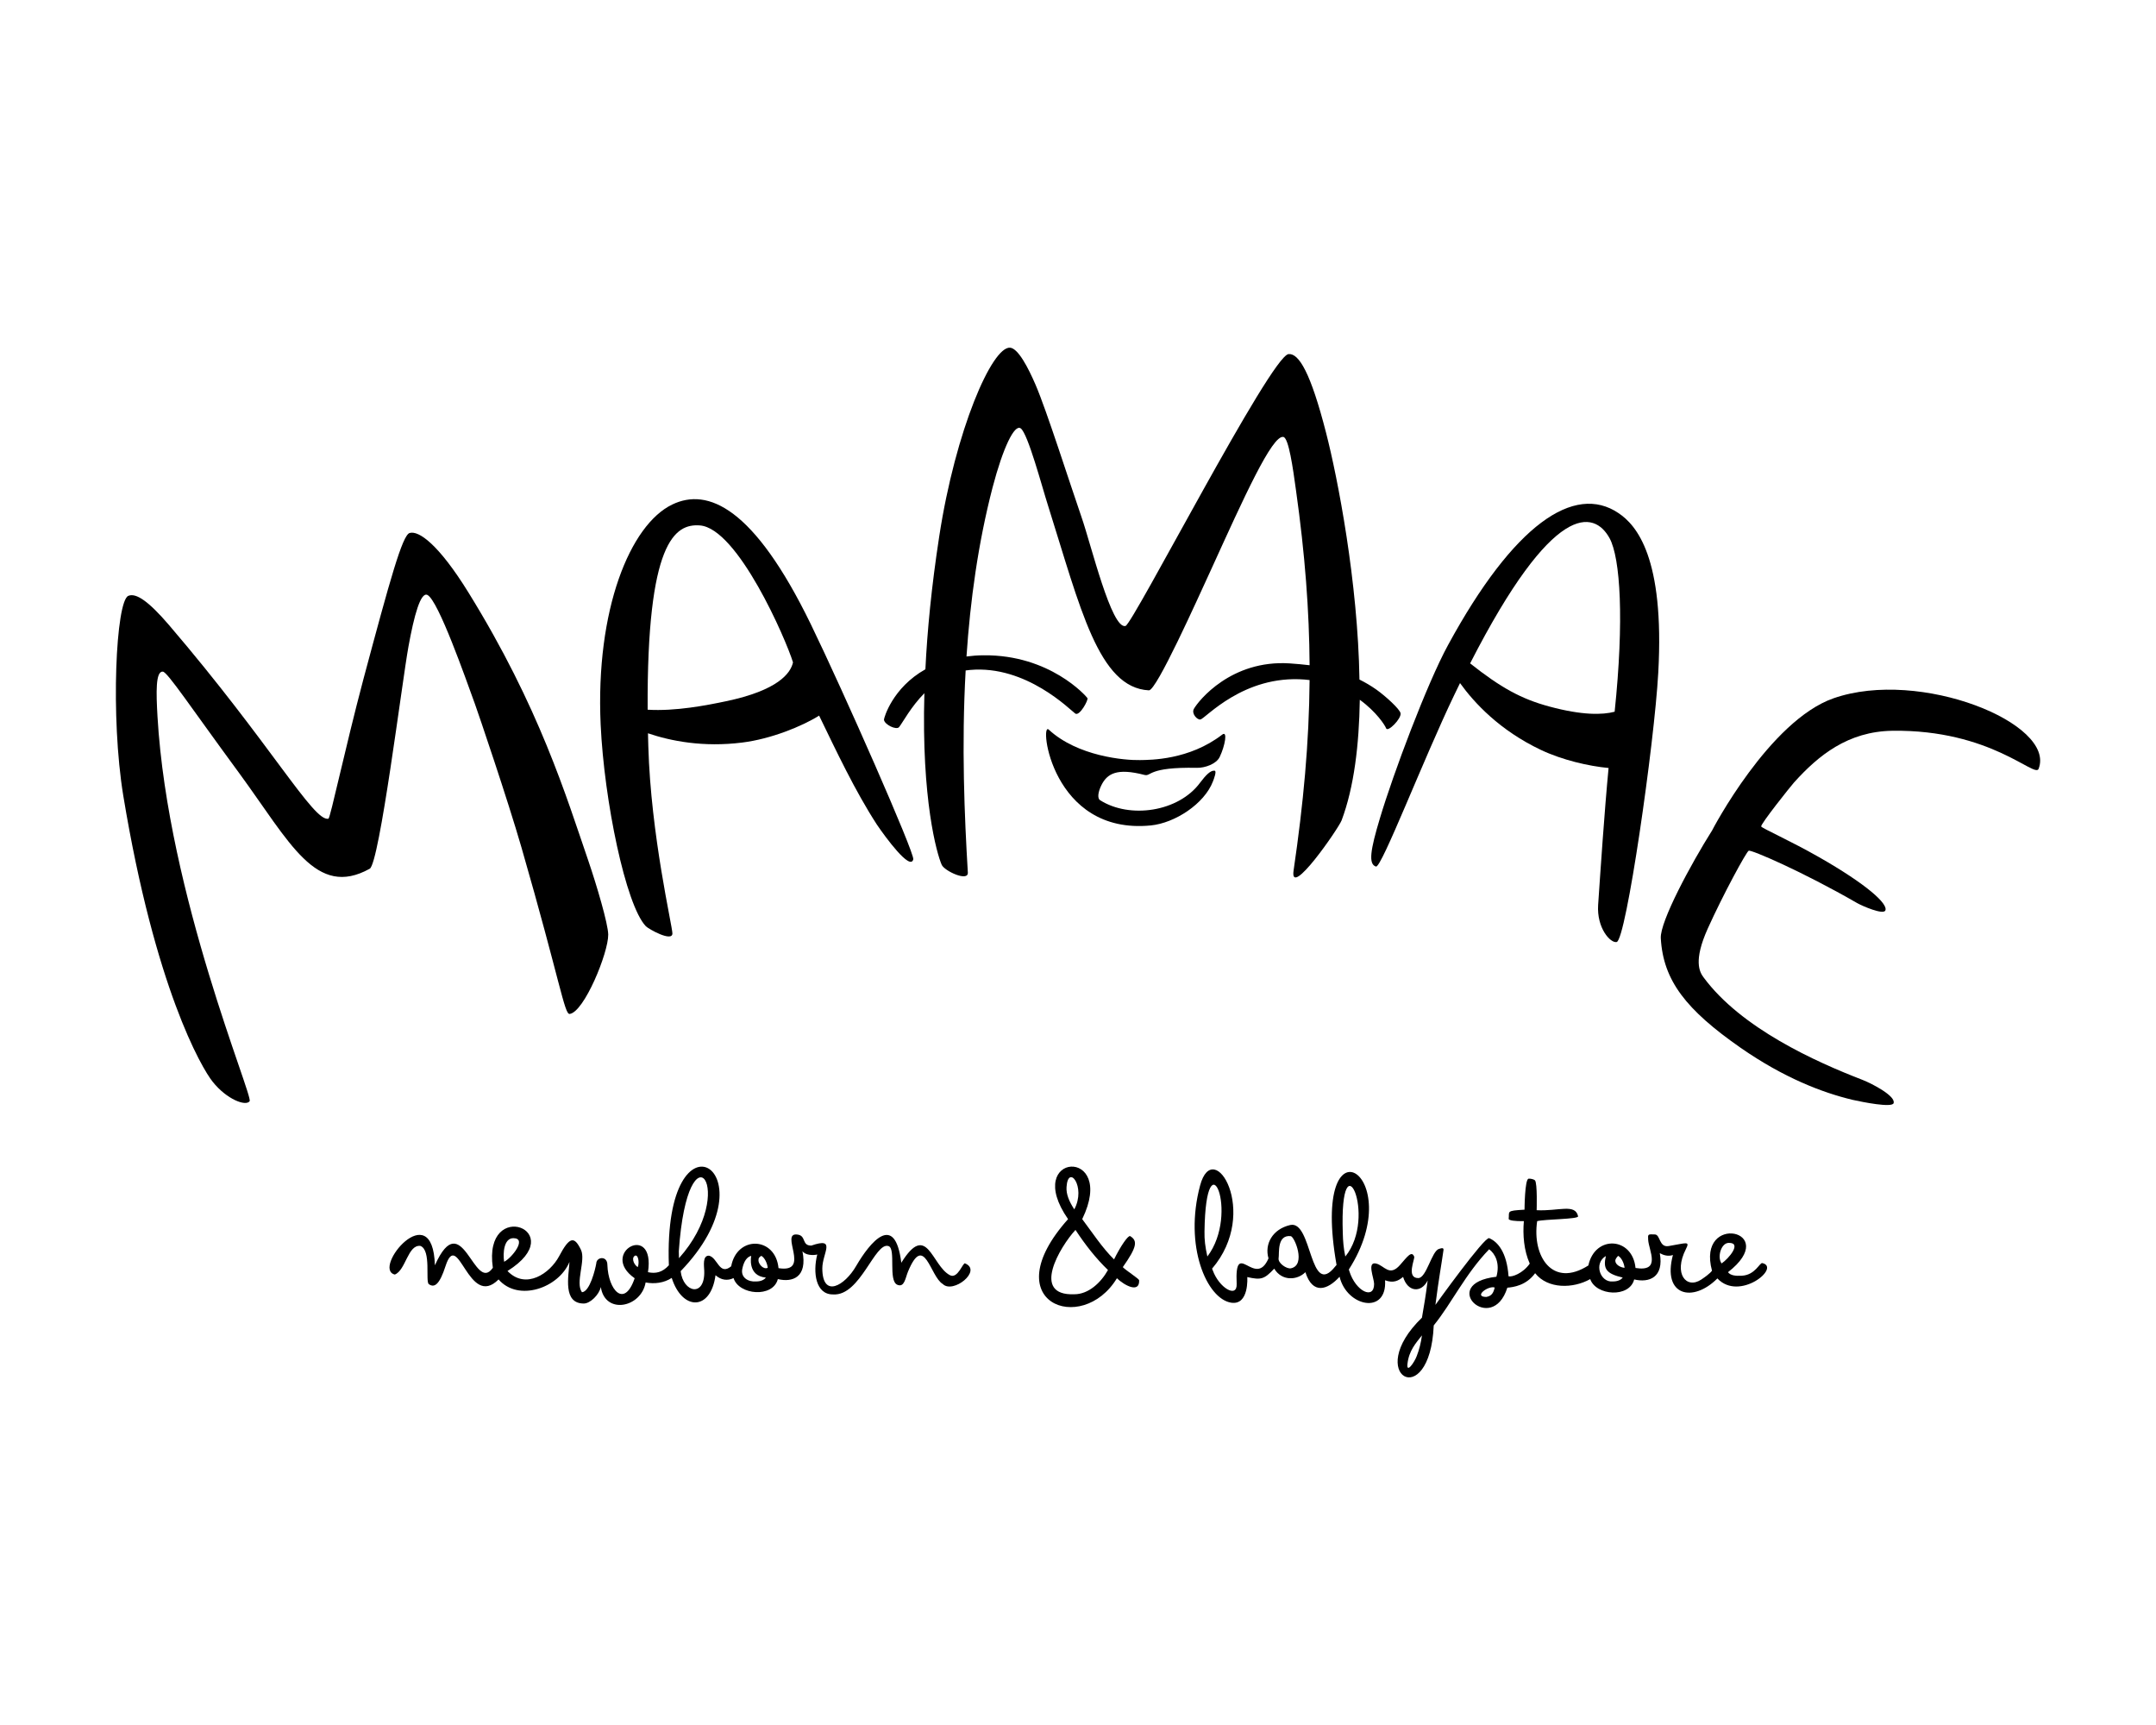 <?xml version="1.0" encoding="utf-8"?>
<!-- Generator: Adobe Illustrator 28.0.0, SVG Export Plug-In . SVG Version: 6.00 Build 0)  -->
<svg version="1.1" xmlns="http://www.w3.org/2000/svg" xmlns:xlink="http://www.w3.org/1999/xlink" x="0px" y="0px"
	 viewBox="0 0 1280 1024" style="enable-background:new 0 0 1280 1024;" xml:space="preserve">
<g id="Livello_2">
</g>
<g id="Livello_4">
	<g>
		<path d="M195,486c-8.8,2.1-34.1-44.2-94.7-115c-12-14-19.5-19.2-24.1-17.3c-7.4,3-10.7,71.8-3,118.7
			c18.8,113.8,46.4,161.5,53.1,169.8c8.3,10.4,19.6,14.7,21.9,11.5c2.2-3.1-48.5-122-54.7-228.4c-0.8-14.1-1.2-27,3.2-26.6
			c2.8,0.3,16.4,20.9,45.2,60.1c30.4,41.5,45.7,74.6,77.6,56.9c5.8-3.2,19.2-111,23-131.9c3.3-18.2,7.2-32.7,11.3-30.6
			c6.5,3.4,22.6,49.4,28.2,64.8c2.1,5.8,19.3,56.4,27.6,85.1c22.9,79.4,25.5,99.2,28.6,98.8c8.6-1.1,23-36.3,22.9-47.1
			c-0.1-6.5-6.8-29.1-11.8-43.8c-13.1-38.1-29.1-91.3-71.2-159.3c-17.7-28.6-29.5-36.9-34.9-35.3c-4.3,1.2-11.6,27.6-27.4,86.6
			C204.8,444.5,196.1,485.7,195,486z"/>
		<path d="M542.2,510.1c0.9-3.6-41.5-99.8-60.9-139.7c-33.7-69.2-61.1-81.1-82.2-70.9c-25,12-45.6,62.4-42.5,130.6
			c2.1,45.4,14.9,107.2,26.8,119.7c1.6,1.7,15.8,9.6,15.8,4.3c0-4.3-12.8-58.3-14.3-111.1c-0.1-2.6-0.1-5.2-0.2-7.7
			c13.5,4.6,32.8,8.4,55.9,5.5c17.1-2.1,35.7-9.7,45.7-16c10,20.6,21.3,44.7,34.3,64.7C525.7,497,540.5,517.2,542.2,510.1z
			 M430.9,416.3c-11.4,2.4-29.9,6-46.4,5c-0.5-99.6,16.1-110.5,31-109.4c22.5,1.7,51.1,67.6,55.3,81.3
			C469.4,399.6,462,409.8,430.9,416.3z"/>
		<path d="M960.9,304.6c-26.3-17.8-62.3,6.8-101.2,78.3c-12.6,23.1-32.6,76.5-40.5,103c-5.5,18.3-7,27.1-2.3,28.5
			c3.3,1,28.2-63.9,46.6-102.1c1.1-2.3,2.2-4.5,3.3-6.8c8.5,11.8,23.6,28.1,48.1,39.7c12.7,6,28.3,9.6,40.1,10.7
			c-2.5,26.2-4.8,60.8-6.2,81.3c-0.9,13.7,7.3,22.8,11,22c5.6-1.1,22.4-117.9,24.7-159.9C988.3,330.8,971.5,311.7,960.9,304.6z
			 M955.6,319.5c6.4,11.8,8.7,48.5,3,103c-7.2,1.9-19.2,2.2-38.8-3.1c-16.7-4.5-28.8-11.2-47-25.6
			C922.2,297.2,946.4,302.8,955.6,319.5z"/>
		<path d="M1088.6,414.5c51.3-17.9,132.2,15,121.7,41.9c-2.2,5.7-28.3-23.4-86.8-22.6c-26.4,0.4-43.9,14.6-58.4,30.7
			c-2.3,2.6-19.9,24.7-19.5,26.1c0.3,1,17.3,8.5,34.3,18.2c28.4,16.2,41.2,27.8,39.4,31.7c-1.3,2.7-13.7-2.7-16.7-4.4
			c-32.8-18.9-63-31.8-64.4-31.1c-1.4,0.6-15.3,26.2-24.4,46.4c-8.5,19-4.8,25.6-2.4,28.8c22.3,30.2,66.5,50.1,94.5,60.9
			c5.6,2.2,19.8,9.6,18.3,13.8c-1,2.8-18.5-0.7-24.3-2c-18-4.3-40.7-13-66.5-30.9c-32.4-22.6-46-39.9-47.4-65.1
			c-0.5-9.9,18-44.2,30.5-64C1016.5,492.8,1050.4,427.8,1088.6,414.5z"/>
		<g>
			<path d="M831.5,423.4c-0.4-2.4-8.7-10-14.3-14c-3.4-2.4-6.7-4.3-10.1-6c-0.9-57.8-12.9-119.6-19.8-146.4
				c-9.2-35.9-16.2-47.4-22.3-46.8c-10.5,1-92.4,160.3-96.8,161.4c-8.3,2.1-20.4-48.2-26.1-64.6c-6.8-19.6-20.8-63.6-27.3-78.6
				c-4.3-10-10.3-21.6-15.1-22c-10.7-0.9-32.4,48.8-42.1,112.1c-4.6,29.9-7.1,56.1-8.2,78.8c-19.6,11-24.6,28.9-24.6,29.9
				c0.2,2.9,7.4,6.4,9,4.4c2.2-2.8,7-12,15-20.1c-1.8,63.1,7.4,95.4,10.3,101.9c1.7,3.7,15.8,10.2,15.5,4.6
				c-2-33.4-3.8-75.4-1.3-120c0.8-0.1,1.7-0.2,2.6-0.3c33.4-3,59.5,23.8,62.5,25.9c2.6,1.7,7.9-8.2,7.2-9.2
				c-0.8-1.2-22.4-25.8-61.6-25.4c-3.6,0-7,0.3-10.2,0.7c2.2-33,6.9-67.3,15.5-100.4c6.2-23.6,13-37.7,16.7-35
				c4.3,3.1,12.7,34.9,16.2,45.8c19.2,60.8,30,108.2,59.9,109.7c4.5,0.2,28.5-53.4,37.2-72.3c18.9-41.5,36.1-79.8,42.7-78.1
				c3.1,0.8,5.6,18.3,7.4,31.5c5.4,38.3,7.9,71.8,8.1,104c-3.9-0.5-7.9-0.8-11.9-1.1c-34.7-2.2-54.1,22.2-56.8,27
				c-1.6,2.9,2.1,6.7,3.9,6.3c3-0.6,25.5-26.6,61.9-23.7c1,0.1,1.9,0.2,2.9,0.3c-0.3,37.5-3.7,73.4-9.5,113
				c-2.6,17.4,26.6-24.8,28.5-29.7c7.4-19.7,10.4-44.9,10.8-71.6c9.9,7.2,15,15.2,15.6,16.9C823.8,435,832.1,426.6,831.5,423.4z"/>
			<path d="M725.6,436.1c-19.6,15.1-42.6,15-48.8,15.1c-9.1,0.2-37-2.2-54.2-18.1c-5.6-5.2,1.5,62.7,60.6,56.9
				c14.3-1.4,31.8-12.8,36.9-26.1c0.6-1.5,2.4-6.3,1-6.4c-2.4-0.3-5.2,2.6-8.6,7.1c-12.8,17.4-41.8,21.6-59.4,10.4
				c-1.7-1.1-1.2-4.8,0.7-8.7c3.5-7.2,9.4-10.5,25.6-6.3c4.3,1.1,1.7-4.8,31.2-4.2c4.8,0.1,11.5-2.3,13.5-6.4
				C727.4,442.5,728.9,433.5,725.6,436.1z"/>
		</g>
		<g>
			<path d="M573,750c-1.2-1-4.3,9.4-9,7c-10.9-5.6-13.5-32.2-28.9-7.4c-3.8-30.5-18.7-12-26.8,1.9c-6.8,11.8-20,19.4-20.1,1.5
				c0-9.2,8.6-18.8-6.5-13.6c-5.8,0.1-3-5.7-8-6.5c-11.5-1.9,8.4,23.1-11.5,19.9c-1.8-18.8-24.7-19.5-28.1-1.1
				c-7.1,5.8-8-5.2-13.2-6.3c-3.9-0.1-2.9,6-2.8,8.9c0.6,16-12.5,13.2-14,0.3c57.3-59.4-10.5-101.7-7-3.5c-3.8,4.2-7.8,5.1-12.4,4.1
				c4.6-30.2-29.5-11.5-7.9,3.6c-6.2,18.1-15.7,6.9-16.2-7.9c0-5.7-6.5-4.8-6.6-0.9c-0.6,3.5-3.8,16.8-8.5,17.1
				c-4.1-5.7,2.4-19-0.6-25.2c-4-8.3-6.8-7.8-13,3.9c-5.4,10.1-19.7,20-30.6,8.7c38.2-23.9-14.8-44-8.7-1.9
				c-11.1,15.9-18.1-37.8-34.4-1.5c-1.3-42.1-37.7,2.2-23.8,5.5c6.5-2.5,7.7-17.9,15.2-17c6.6,2.6,2.8,21.1,5,22.7
				c3.5,2.5,6.5-0.2,9.9-10.7c7.5-23.1,13.6,25.9,31.5,7.9c11.7,13.5,35.7,5.1,42.1-10.4c-0.5,8.5-4.1,24.7,8.5,24.7
				c3.8,0,9.1-5.2,10.1-9.8c2.5,16.6,24,12.3,26.6-2.7c5.3,1,10.9,0.3,15.5-2.7c6.2,19.5,23.1,19.8,26-1.6c3.4,3,7.2,3.4,10.7,1.7
				c3.1,10.1,23.4,11.9,26.3,0.6c8.8,2.1,17.7-1.1,14.6-16.6c1.7,2.5,6.5,2.6,8.8,2c-2.7,10.6-1,23.9,9.5,23.7
				c16.1,1,24.7-31.4,32.8-28.7c4.6,1.5-0.4,20.7,5.3,23c4.2,1.7,4.7-4.1,6.3-7.9c9.7-23.3,13.1,3,20.6,7.4
				C565.8,768.3,583.3,754.3,573,750z M304.8,735c8.4,0.1-1.2,12-5.5,14C298.5,744,299.1,735,304.8,735z M378.6,752.2
				c-2.8-1.9-3.8-6.1-1.3-6.9C379.3,745.3,379.5,750.4,378.6,752.2z M403,742.8c5.4-78.2,36-36,0.1,4.1
				C403.1,745.5,403,744.2,403,742.8z M448.9,760.7c-4.6,0.4-9.3-2.3-8.2-7.5c0.9-4.5,2.8-7.1,5.3-7.7c0,0-2.5,11.9,8.7,12.9
				C453.5,759.9,451.5,760.7,448.9,760.7z M450.3,748.4c-0.1-1.6,0.5-2.2,1.7-2.9c2,1.1,3.5,4.4,3.8,7.1
				C453.1,753.8,450.4,750.3,450.3,748.4z"/>
			<path d="M676.3,760c-0.3-1.1-7.7-5.7-9.7-7.8c8.3-11.8,9-15.6,4.4-18.4c-1.1-0.7-5.5,5.5-9.6,13.8c-6.8-6.6-13.1-16.2-18.9-23.9
				c21.1-43.4-36-39.7-8.4,0c-44.3,49.6,8.3,69.3,29,35.1C667.6,763.1,676.6,767.9,676.3,760z M633.2,704.6
				c0.9-13.9,11.8-0.2,4.6,13.3C634.7,713.2,632.9,708.8,633.2,704.6z M637.9,768.3c-26.2,1.1-8.5-28.3,0.6-38.2
				c5.9,9,12.4,17.2,19.3,23.8C653.5,761.6,646.1,768.3,637.9,768.3z"/>
			<path d="M756.5,753.1c4.5,7.5,13.6,7,18.5,2.1c4.3,13.5,13.1,10.6,20.3,2.7c4.3,17.9,28.3,22.7,27,2.1c4.9,1.8,7.8,0.4,10.7-2
				c2.8,9.2,10.9,9.6,14.6,2.1c-1.3,10.1-1.9,13.2-3.4,22.1c-35.2,34,4.7,56.9,7,4.6c10.7-13.2,18.7-30.5,32.9-45.2
				c3.4,2.5,6.6,8.1,4.3,16.3c-35.3,4.1-2.6,35.3,6.5,6.5c3.6-0.3,11.2-1.3,16.5-8.6c7.5,9.5,22.6,9.2,32.7,3.5
				c3.4,9.9,23.3,11.3,26.1,0.2c8.8,2.1,17.8-1.1,15.2-15.6c2.1,1.2,5,2.1,7.8,1.1c-6.5,24.4,11.9,28.5,26.4,13.9
				c13,13.9,37.9-6.5,26.7-9.1c-1.6-0.4-4.2,7.1-12.2,7.5c-3.6,0.2-6.7-0.1-8.2-2.1c32.1-24.9-18.9-35.6-9.5-0.9
				c0,0-0.7,1.5-6.4,5.3c-8.8,5.8-16.6-3.4-9.1-18.1c2.6-5.1,0.2-3.5-10.3-1.8c-5.7,0.9-4.8-6.8-8.1-6.9c-4.2-0.2-4.2-0.2-4,3.1
				c0.3,6.3,8,19.3-7.5,16.8c-1.8-18.5-24.1-19.7-28-1.5c-21.3,13.6-33.5-5.4-30.4-26.3c4.5-1.2,24.7-1.1,24.3-2.9
				c-1.7-7.7-11.6-2.9-24.6-3.6c0,0,0.5-16.1-1-17.7c-0.7-0.7-2.6-1.1-3.8-1c-2.3,0.3-2.4,18.4-2.4,18.4c-11.2,0.6-8.9,1-9.4,5.4
				c-0.1,1,3.8,1.5,9,1.4c-0.7,8.1,0,17.4,3.5,25.2c-4,5.8-10.7,8.2-12.6,7.5c-1-14.2-6.4-20.5-11.5-22.6
				c-2.7-1.1-31.9,39.6-31.9,39.6c2-15.7,3.5-23.4,4.8-32.6c0.2-1.8-2-0.8-2.7-0.6c-4.3,1.2-7.4,17.3-12.3,17.3
				c-7.3,0-1.9-11.4-2.4-12.7c-1.5-3.8-4.1,0-8.4,4.9c-6.3,7.2-9.3,0.4-14.1-0.8c-5.8-1.5-1.3,8.7-1.3,12.1c0,9.5-10.9,4.5-14.7-7.6
				c-0.3-1-0.3-1-0.3-1c36.4-56.9-23.4-94-7.3-2.7c0,0,0,0-0.7,0.8c-15.5,19.7-13.6-27.5-26.8-24.5c-10.5,2.4-15.4,11.3-12.9,19.8
				c-7.9,18.4-20.2-12.6-18.9,15.1c0.4,8.8-10.4,2.5-14.2-8c-0.4-1-0.4-1-0.4-1c28.6-33.4,0.8-78.9-7.1-49.4
				c-9.7,36.1,4,67.3,18.4,69.6c10.8,1.7,9.6-15.2,9.6-15.2C748.6,759.9,750.5,759.5,756.5,753.1z M715.1,731
				c0.8-58.1,21.2-10.8,1.7,14.9C715.5,740,715,735.9,715.1,731z M766.4,752.9c-2.5,0.5-7.8-3.1-7.3-6c0.5-2.9-1.1-14,7.2-13.1
				C768.5,734,775.6,751,766.4,752.9z M797.2,731.9c-2-58.9,21-9.9,1.5,14C797.7,741.3,797.3,736.6,797.2,731.9z M841.1,805
				c-1.3,3.6-6.2,10.7-5.5,4.6c0.9-7.9,5-12.3,8.6-16.9C843.7,796.8,842.5,801.5,841.1,805z M882.4,769.9c-7.9-0.1,1.2-6.9,5-5.6
				C886.6,767.6,885.6,769.3,882.4,769.9z M957.6,760.7c-7.6,0.8-11.6-10.8-4.2-15.1c-1.8,7.6,0.2,10.5,10,12.8
				C962.2,759.9,960.2,760.7,957.6,760.7z M959,748.4c0-1.2,1.3-2.5,1.7-2.9c2,1.1,3.5,4.4,3.8,7.1C962,752.4,959,750.7,959,748.4z
				 M1022.1,750c-2.7-3.6-0.4-12.2,4.3-12.2C1034.3,737.7,1026.3,747.2,1022.1,750z"/>
		</g>
	</g>
</g>
</svg>
